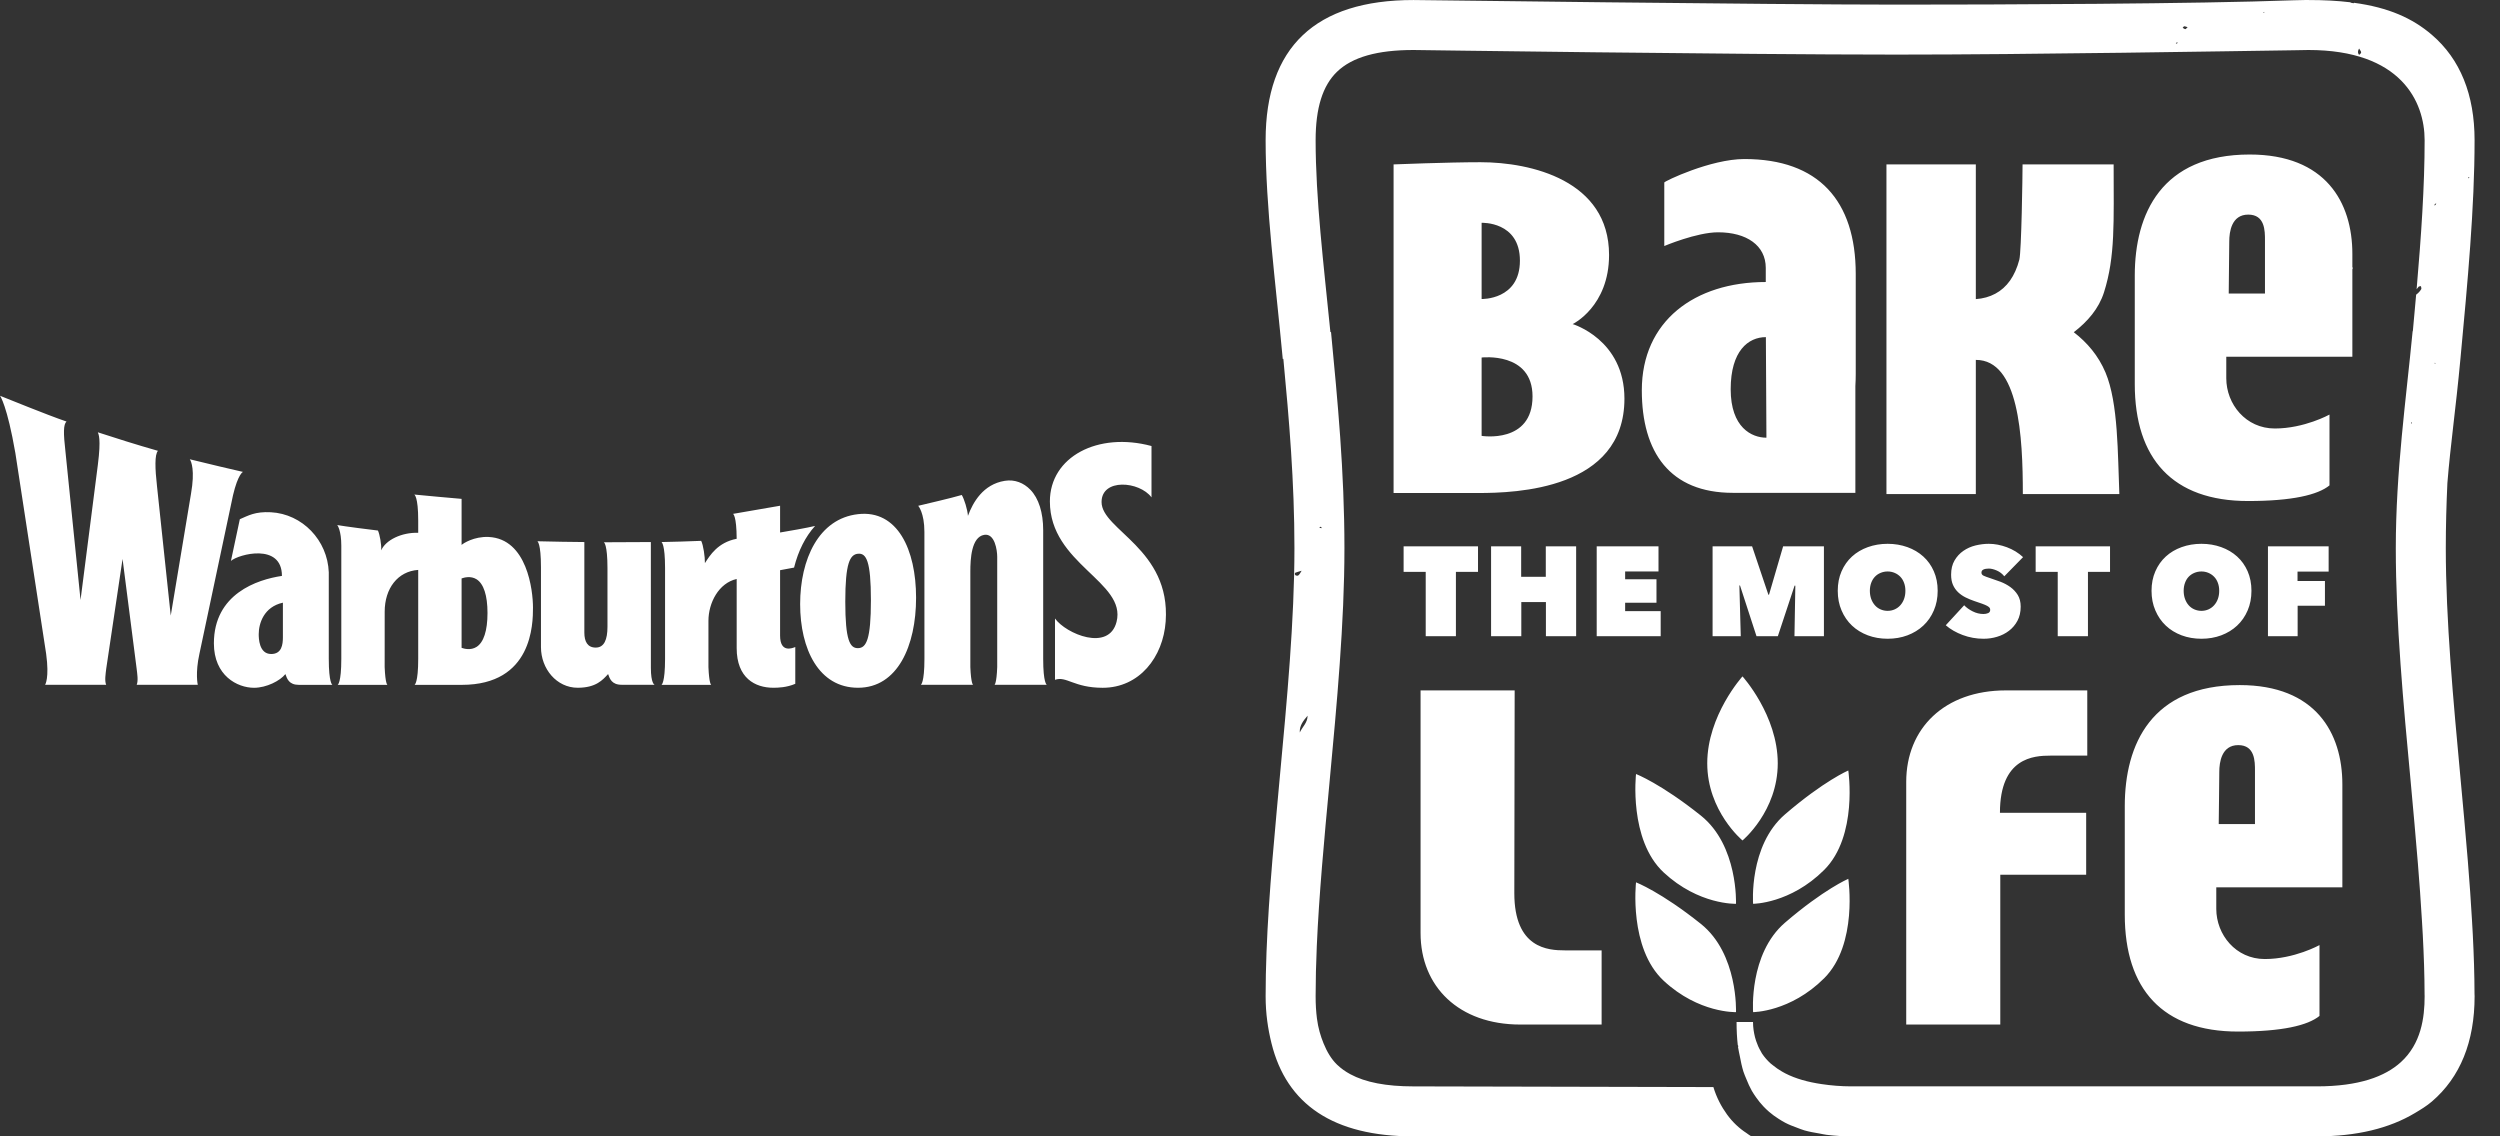 <?xml version="1.0" encoding="UTF-8" standalone="no"?>
<!DOCTYPE svg PUBLIC "-//W3C//DTD SVG 1.1//EN" "http://www.w3.org/Graphics/SVG/1.1/DTD/svg11.dtd">
<svg width="100%" height="100%" viewBox="0 0 88 40" version="1.1" xmlns="http://www.w3.org/2000/svg" xmlns:xlink="http://www.w3.org/1999/xlink" xml:space="preserve" xmlns:serif="http://www.serif.com/" style="fill-rule:evenodd;clip-rule:evenodd;stroke-linejoin:round;stroke-miterlimit:2;">
    <rect x="0" y="0" width="88" height="40" fill="#333333" stroke="none"/>
    <g transform="matrix(1,0,0,1,-1207.5,-655.752)">
        <g transform="matrix(1,0,0,1,1147.5,645.75)">
            <g transform="matrix(1,0,0,1,125.06,22.881)">
                <path d="M0,14.242C0,14.242 -0.861,14.611 -2.227,15.786C-3.508,16.888 -3.351,18.935 -3.351,18.935C-3.351,18.935 -2.042,18.934 -0.847,17.74C0.347,16.546 0,14.242 0,14.242M-3.231,9.516L-2.48,9.516L-1.89,7.733L-1.864,7.738L-1.895,9.516L-0.858,9.516L-0.858,6.352L-2.294,6.352L-2.791,8.055L-2.813,8.055L-3.386,6.352L-4.777,6.352L-4.777,9.516L-3.785,9.516L-3.834,7.729L-3.812,7.729L-3.231,9.516ZM-3.351,22.748C-3.351,22.748 -2.042,22.747 -0.847,21.553C0.347,20.358 0,18.055 0,18.055C0,18.055 -0.861,18.424 -2.227,19.598C-3.508,20.7 -3.351,22.748 -3.351,22.748M-3.724,16.705C-3.724,16.705 -2.483,15.678 -2.483,13.989C-2.483,12.3 -3.724,10.93 -3.724,10.93C-3.724,10.93 -4.965,12.3 -4.965,13.989C-4.965,15.678 -3.724,16.705 -3.724,16.705M-7.472,18.179C-7.472,18.179 -7.735,20.493 -6.499,21.643C-5.262,22.794 -3.953,22.748 -3.953,22.748C-3.953,22.748 -3.871,20.695 -5.19,19.641C-6.598,18.516 -7.472,18.179 -7.472,18.179M-5.19,15.829C-6.598,14.704 -7.472,14.366 -7.472,14.366C-7.472,14.366 -7.735,16.68 -6.499,17.831C-5.262,18.981 -3.953,18.935 -3.953,18.935C-3.953,18.935 -3.871,16.883 -5.19,15.829M-14.875,9.516L-13.812,9.516L-13.812,7.251L-13.034,7.251L-13.034,6.352L-15.653,6.352L-15.653,7.251L-14.875,7.251L-14.875,9.516ZM7.117,13.719L8.412,13.719L8.412,11.423L5.547,11.423C3.387,11.423 2.039,12.759 2.039,14.643L2.039,23.185L5.35,23.185L5.35,17.911L8.373,17.911L8.373,15.731L5.338,15.731C5.338,13.787 6.528,13.719 7.117,13.719M-9.58,9.516L-9.58,6.352L-10.648,6.352L-10.648,7.425L-11.515,7.425L-11.515,6.352L-12.574,6.352L-12.574,9.516L-11.51,9.516L-11.51,8.314L-10.644,8.314L-10.644,9.516L-9.58,9.516ZM-11.547,23.185L-8.683,23.185L-8.683,20.574L-9.977,20.574C-10.566,20.574 -11.756,20.506 -11.756,18.561L-11.744,11.423L-15.056,11.423L-15.056,19.966C-15.056,21.85 -13.707,23.185 -11.547,23.185M8.436,7.251L9.213,7.251L9.213,6.352L6.595,6.352L6.595,7.251L7.372,7.251L7.372,9.516L8.436,9.516L8.436,7.251ZM0.806,7.638C0.837,7.553 0.881,7.481 0.936,7.423C0.991,7.365 1.057,7.319 1.135,7.287C1.212,7.254 1.295,7.237 1.385,7.237C1.474,7.237 1.557,7.254 1.633,7.287C1.709,7.319 1.775,7.365 1.832,7.423C1.888,7.481 1.932,7.553 1.963,7.638C1.995,7.722 2.01,7.815 2.01,7.917C2.01,8.021 1.995,8.116 1.963,8.203C1.932,8.289 1.888,8.363 1.832,8.426C1.775,8.489 1.709,8.537 1.633,8.571C1.557,8.605 1.474,8.623 1.385,8.623C1.295,8.623 1.212,8.605 1.135,8.571C1.057,8.537 0.991,8.489 0.936,8.426C0.881,8.363 0.837,8.289 0.806,8.203C0.775,8.116 0.759,8.021 0.759,7.917C0.759,7.815 0.775,7.722 0.806,7.638M0.131,6.71C-0.025,6.853 -0.148,7.026 -0.237,7.23C-0.327,7.435 -0.371,7.664 -0.371,7.917C-0.371,8.17 -0.327,8.401 -0.237,8.609C-0.148,8.818 -0.025,8.996 0.131,9.143C0.288,9.291 0.474,9.404 0.688,9.485C0.902,9.565 1.135,9.605 1.385,9.605C1.635,9.605 1.867,9.565 2.082,9.485C2.296,9.404 2.482,9.291 2.64,9.143C2.798,8.996 2.922,8.818 3.011,8.609C3.101,8.401 3.146,8.17 3.146,7.917C3.146,7.664 3.101,7.435 3.011,7.23C2.922,7.026 2.798,6.853 2.64,6.71C2.482,6.567 2.296,6.457 2.082,6.38C1.867,6.303 1.635,6.263 1.385,6.263C1.135,6.263 0.902,6.303 0.688,6.38C0.474,6.457 0.288,6.567 0.131,6.71M20.672,-5.669C20.664,-5.657 20.647,-5.653 20.635,-5.644C20.638,-5.66 20.634,-5.681 20.643,-5.693C20.653,-5.705 20.675,-5.71 20.691,-5.718C20.691,-5.728 20.691,-5.737 20.692,-5.747C20.692,-5.738 20.693,-5.73 20.695,-5.721C20.687,-5.703 20.682,-5.684 20.672,-5.669M20.661,-0.078C20.653,-0.08 20.644,-0.081 20.639,-0.086C20.636,-0.09 20.641,-0.1 20.644,-0.108C20.652,-0.106 20.66,-0.103 20.667,-0.1L20.661,-0.078ZM19.825,2.037C19.819,2.021 19.813,2.007 19.81,1.991L19.823,1.975C19.829,1.991 19.837,2.007 19.842,2.023L19.825,2.037ZM17.98,-10.946C17.922,-11.022 17.935,-11.095 17.98,-11.171C18.076,-11.028 18.076,-11.028 17.98,-10.946M14.62,-12.427C14.618,-12.435 14.611,-12.445 14.614,-12.45C14.618,-12.455 14.629,-12.457 14.637,-12.46C14.639,-12.452 14.646,-12.442 14.643,-12.437C14.64,-12.431 14.629,-12.43 14.62,-12.427M11.864,-11.853L11.862,-11.853C11.83,-11.858 11.801,-11.883 11.77,-11.901C11.789,-11.92 11.806,-11.952 11.826,-11.954L11.831,-11.954C11.861,-11.954 11.894,-11.937 11.945,-11.921C11.904,-11.886 11.881,-11.853 11.864,-11.853M11.548,-11.341C11.542,-11.349 11.535,-11.356 11.529,-11.363C11.544,-11.372 11.559,-11.382 11.575,-11.389L11.576,-11.389C11.579,-11.389 11.588,-11.374 11.595,-11.367L11.548,-11.341ZM-19.308,12.905C-19.321,12.658 -19.179,12.485 -19.033,12.314C-19.032,12.559 -19.217,12.708 -19.308,12.905M-19.399,7.388C-19.413,7.388 -19.428,7.384 -19.446,7.377C-19.462,7.372 -19.478,7.35 -19.481,7.334C-19.485,7.318 -19.477,7.286 -19.466,7.282C-19.412,7.26 -19.356,7.245 -19.243,7.211C-19.319,7.346 -19.352,7.388 -19.399,7.388M-18.586,5.662C-18.57,5.665 -18.554,5.677 -18.541,5.688C-18.537,5.691 -18.54,5.704 -18.54,5.713C-18.563,5.709 -18.587,5.705 -18.619,5.7C-18.603,5.681 -18.592,5.662 -18.586,5.662M21.825,-6.634C21.829,-6.639 21.84,-6.639 21.849,-6.641C21.853,-6.632 21.857,-6.623 21.862,-6.615C21.847,-6.612 21.833,-6.609 21.817,-6.606C21.82,-6.615 21.819,-6.627 21.825,-6.634M22.043,22.105C22.042,21.426 22.018,20.723 21.982,20.008C21.974,19.846 21.963,19.678 21.954,19.513C21.916,18.854 21.869,18.182 21.813,17.497C21.812,17.478 21.811,17.461 21.809,17.441C21.729,16.477 21.642,15.497 21.547,14.488C21.295,11.767 21.032,8.954 21.032,6.418C21.032,5.639 21.053,4.877 21.088,4.125C21.197,2.771 21.381,1.536 21.547,-0.245C21.804,-2.987 22.045,-5.578 22.045,-7.944C22.045,-9.55 21.54,-10.797 20.542,-11.653C19.858,-12.239 19.018,-12.616 17.8,-12.781C17.799,-12.777 17.798,-12.771 17.797,-12.766L17.793,-12.766C17.738,-12.766 17.695,-12.779 17.66,-12.8C17.223,-12.852 16.739,-12.878 16.197,-12.878C16.197,-12.878 16.165,-12.879 16.105,-12.879C16.017,-12.879 15.868,-12.877 15.666,-12.869C12.191,-12.74 5.43,-12.716 1.687,-12.716C-2.743,-12.716 -15.307,-12.878 -15.307,-12.878C-18.759,-12.878 -20.51,-11.219 -20.51,-7.944C-20.51,-5.578 -20.163,-2.987 -19.907,-0.245L-19.886,-0.247C-19.683,1.884 -19.496,4.086 -19.496,6.418C-19.496,8.954 -19.758,11.767 -20.012,14.488C-20.05,14.895 -20.086,15.292 -20.122,15.692C-20.333,17.987 -20.51,20.173 -20.51,22.186C-20.51,22.801 -20.428,23.339 -20.305,23.839C-19.773,26.006 -18.112,27.121 -15.307,27.121L-3.412,27.121C-3.472,27.09 -3.526,27.043 -3.583,27.005C-3.839,26.84 -4.072,26.622 -4.27,26.349C-4.469,26.074 -4.637,25.755 -4.749,25.386L-15.213,25.362L-15.307,25.362C-16.264,25.362 -16.999,25.221 -17.531,24.932C-17.709,24.837 -17.864,24.723 -17.998,24.595C-18.201,24.398 -18.352,24.14 -18.472,23.845C-18.576,23.588 -18.661,23.307 -18.704,22.971C-18.735,22.731 -18.75,22.47 -18.75,22.186C-18.75,21.615 -18.735,21.028 -18.709,20.426C-18.63,18.618 -18.449,16.677 -18.26,14.65C-18.002,11.89 -17.736,9.036 -17.736,6.418C-17.736,3.718 -17.977,1.222 -18.208,-1.191L-18.23,-1.189C-18.47,-3.6 -18.75,-5.881 -18.75,-7.944C-18.75,-9.076 -18.504,-9.863 -17.998,-10.352C-17.463,-10.868 -16.583,-11.119 -15.307,-11.119C-15.307,-11.119 -3.896,-10.957 1.687,-10.957C6.479,-10.957 13.452,-11.079 15.696,-11.11C16.019,-11.115 16.197,-11.119 16.197,-11.119C19.45,-11.119 20.287,-9.307 20.287,-7.944C20.287,-6.318 20.165,-4.555 20.005,-2.699C20.027,-2.73 20.05,-2.758 20.074,-2.785C20.089,-2.803 20.129,-2.8 20.157,-2.807C20.162,-2.771 20.182,-2.725 20.167,-2.7C20.123,-2.625 20.065,-2.564 19.988,-2.506C19.951,-2.082 19.912,-1.654 19.872,-1.221L19.865,-1.222C19.633,1.192 19.272,3.718 19.272,6.418C19.272,9.036 19.539,11.89 19.797,14.65C19.888,15.628 19.972,16.576 20.049,17.508C20.106,18.194 20.152,18.862 20.192,19.52C20.202,19.691 20.213,19.864 20.222,20.033C20.259,20.75 20.284,21.449 20.285,22.121C20.285,22.142 20.287,22.166 20.287,22.186C20.287,22.953 20.162,23.862 19.448,24.511C18.893,25.014 17.98,25.361 16.492,25.361L0.097,25.361C-0.256,25.36 -0.605,25.332 -0.942,25.281C-1.41,25.212 -1.849,25.094 -2.221,24.902C-2.258,24.883 -2.294,24.862 -2.331,24.841C-2.448,24.774 -2.556,24.699 -2.657,24.616C-2.682,24.596 -2.709,24.577 -2.734,24.555C-2.85,24.45 -2.952,24.333 -3.039,24.203C-3.056,24.177 -3.069,24.146 -3.085,24.119C-3.15,24.009 -3.203,23.889 -3.245,23.761C-3.259,23.719 -3.273,23.676 -3.284,23.631C-3.325,23.465 -3.354,23.29 -3.354,23.095L-3.933,23.095C-3.933,23.385 -3.919,23.656 -3.89,23.912C-3.887,23.915 -3.882,23.918 -3.878,23.921C-3.876,23.938 -3.877,23.959 -3.875,23.976L-3.882,23.976C-3.88,23.997 -3.874,24.013 -3.871,24.034C-3.858,24.127 -3.835,24.207 -3.819,24.295C-3.784,24.484 -3.745,24.671 -3.692,24.841C-3.662,24.934 -3.624,25.017 -3.588,25.105C-3.53,25.249 -3.469,25.389 -3.396,25.517C-3.35,25.598 -3.297,25.674 -3.245,25.749C-3.165,25.862 -3.079,25.971 -2.985,26.069C-2.922,26.135 -2.857,26.198 -2.788,26.257C-2.685,26.346 -2.574,26.427 -2.457,26.501C-2.38,26.55 -2.304,26.598 -2.221,26.641C-2.091,26.709 -1.95,26.764 -1.806,26.816C-1.72,26.848 -1.637,26.884 -1.545,26.91C-1.377,26.958 -1.194,26.992 -1.008,27.022C-0.925,27.037 -0.849,27.056 -0.762,27.067C-0.482,27.101 -0.187,27.121 0.128,27.121L16.491,27.121C17.899,27.121 19.048,26.837 19.942,26.302C20.152,26.177 20.362,26.05 20.542,25.895C21.54,25.04 22.046,23.792 22.046,22.186C22.046,22.16 22.043,22.132 22.043,22.105M-12.907,2.464L-12.907,-0.294C-12.907,-0.294 -11.115,-0.508 -11.115,1.075C-11.115,2.755 -12.907,2.464 -12.907,2.464M-12.907,-5.036C-12.907,-5.036 -11.559,-5.094 -11.559,-3.704C-11.559,-2.314 -12.907,-2.354 -12.907,-2.354L-12.907,-5.036ZM-8.421,-3.904C-8.421,-6.53 -11.169,-7.169 -12.946,-7.169C-14.104,-7.169 -16.006,-7.092 -16.006,-7.092L-16.006,4.475L-13.023,4.475C-11.71,4.475 -7.88,4.359 -7.88,1.154C-7.88,-0.931 -9.702,-1.471 -9.702,-1.471C-9.702,-1.471 -8.421,-2.089 -8.421,-3.904M-56.858,4.553C-56.681,3.803 -56.509,3.734 -56.508,3.732C-56.629,3.706 -57.938,3.4 -58.379,3.287C-58.327,3.364 -58.192,3.676 -58.337,4.503L-59.05,8.791L-59.533,4.24C-59.604,3.615 -59.619,3.119 -59.5,2.99C-60.24,2.78 -61.026,2.531 -61.616,2.338C-61.593,2.409 -61.496,2.544 -61.616,3.486L-62.225,8.241L-62.756,3.016C-62.831,2.366 -62.831,2.061 -62.719,1.959C-63.476,1.699 -64.736,1.177 -65.06,1.052C-65.055,1.056 -64.809,1.397 -64.519,3.07L-63.436,10.133C-63.318,10.995 -63.471,11.222 -63.472,11.226L-61.323,11.226C-61.384,11.083 -61.341,10.833 -61.32,10.654L-60.746,6.796L-60.251,10.654C-60.23,10.833 -60.188,11.083 -60.248,11.226L-58.098,11.226C-58.1,11.222 -58.192,10.817 -58.04,10.133L-56.858,4.553ZM-48.287,9.893C-48.49,10.02 -48.72,9.958 -48.812,9.925L-48.812,7.482C-48.72,7.448 -48.487,7.385 -48.286,7.511C-48.035,7.668 -47.9,8.079 -47.9,8.698C-47.9,9.322 -48.035,9.735 -48.287,9.893M-47.862,6.022C-48.376,6 -48.758,6.249 -48.812,6.303L-48.812,4.681C-49.122,4.655 -50.18,4.56 -50.477,4.529C-50.476,4.532 -50.339,4.586 -50.339,5.444L-50.339,5.875C-50.924,5.858 -51.483,6.129 -51.642,6.493C-51.628,6.288 -51.692,5.938 -51.756,5.796C-51.98,5.772 -52.924,5.65 -53.19,5.603C-53.18,5.61 -53.046,5.793 -53.046,6.331L-53.046,10.309C-53.046,11.169 -53.172,11.224 -53.173,11.228L-51.423,11.228C-51.426,11.225 -51.496,11.191 -51.52,10.602L-51.519,8.652C-51.519,7.832 -51.057,7.229 -50.339,7.182L-50.339,10.309C-50.339,11.169 -50.465,11.222 -50.466,11.228L-48.805,11.228C-46.317,11.228 -46.299,9.079 -46.299,8.509C-46.299,7.906 -46.502,6.085 -47.862,6.022M-42.149,10.629L-42.15,6.201C-42.502,6.202 -43.591,6.209 -43.804,6.209C-43.801,6.213 -43.677,6.268 -43.677,7.125L-43.677,9.182C-43.677,9.639 -43.794,9.916 -44.091,9.916C-44.38,9.916 -44.491,9.702 -44.491,9.389L-44.491,6.201C-44.734,6.201 -45.773,6.185 -46.144,6.173C-46.143,6.178 -46.018,6.231 -46.018,7.091L-46.018,9.899C-46.018,10.666 -45.465,11.33 -44.725,11.33C-44.077,11.33 -43.842,11.051 -43.655,10.848C-43.596,11.013 -43.528,11.225 -43.178,11.225L-42.019,11.225C-42.025,11.221 -42.149,11.176 -42.149,10.629M13.059,14.292C13.059,13.958 13.137,13.349 13.726,13.349C14.315,13.349 14.315,13.919 14.315,14.253L14.315,16.128L13.039,16.128C13.039,16.05 13.059,14.626 13.059,14.292M9.732,19.315C9.732,21.937 11.061,23.432 13.719,23.432C15.27,23.432 16.173,23.218 16.586,22.882L16.586,20.388C16.586,20.388 15.702,20.879 14.661,20.879C13.64,20.879 12.953,20.021 12.953,19.112L12.953,18.354L17.391,18.354L17.391,14.731C17.391,12.922 16.452,11.236 13.778,11.236C10.675,11.236 9.732,13.317 9.732,15.497L9.732,19.315ZM-37.601,9.492L-37.601,7.192L-37.109,7.1C-36.96,6.506 -36.708,6.008 -36.369,5.634C-36.64,5.699 -37.292,5.815 -37.601,5.865L-37.601,4.923C-38.061,5.005 -38.907,5.149 -39.256,5.209C-39.255,5.214 -39.133,5.264 -39.129,6.086C-39.794,6.215 -40.07,6.669 -40.247,6.943C-40.242,6.732 -40.305,6.297 -40.379,6.159C-40.595,6.171 -41.63,6.201 -41.775,6.201C-41.774,6.206 -41.65,6.26 -41.65,7.119L-41.65,10.311C-41.65,11.17 -41.774,11.224 -41.775,11.228L-40.027,11.228C-40.028,11.226 -40.099,11.194 -40.123,10.603L-40.123,8.976C-40.123,8.341 -39.763,7.644 -39.129,7.501L-39.129,9.934C-39.129,10.989 -38.479,11.33 -37.84,11.33C-37.669,11.33 -37.367,11.321 -37.066,11.191L-37.066,9.896C-37.156,9.931 -37.601,10.126 -37.601,9.492M-55.102,9.551C-55.102,9.81 -55.142,10.142 -55.515,10.142C-55.945,10.142 -55.953,9.584 -55.953,9.444C-55.953,9.067 -55.773,8.482 -55.102,8.335L-55.102,9.551ZM-53.487,10.309L-53.487,7.266C-53.529,6.138 -54.418,5.211 -55.526,5.152C-56.083,5.123 -56.322,5.271 -56.618,5.397L-56.931,6.865C-56.667,6.631 -55.136,6.219 -55.136,7.393C-56.001,7.521 -57.531,8.021 -57.531,9.768C-57.531,10.904 -56.706,11.331 -56.119,11.331C-55.679,11.331 -55.199,11.084 -55.014,10.849C-54.955,11.015 -54.888,11.229 -54.537,11.228L-53.361,11.228C-53.362,11.225 -53.487,11.169 -53.487,10.309M-6.604,8.632L-7.855,8.632L-7.855,8.337L-6.752,8.337L-6.752,7.51L-7.855,7.51L-7.855,7.237L-6.681,7.237L-6.681,6.352L-8.856,6.352L-8.856,9.516L-6.604,9.516L-6.604,8.632ZM1.343,-7.093L1.343,4.513L4.489,4.513L4.489,-0.211C6.006,-0.211 6.144,2.471 6.144,4.513L9.541,4.513C9.482,3.119 9.508,1.312 9.054,0.234C8.804,-0.358 8.41,-0.821 7.937,-1.185C8.422,-1.558 8.816,-2.011 9,-2.587C9.403,-3.853 9.34,-5.07 9.34,-7.093L6.134,-7.093C6.134,-6.72 6.096,-4.024 6.02,-3.737C5.944,-3.448 5.835,-3.205 5.694,-3.004C5.552,-2.804 5.38,-2.65 5.176,-2.541C4.973,-2.432 4.744,-2.368 4.489,-2.35L4.489,-7.093L1.343,-7.093ZM13.009,8.203C12.978,8.289 12.934,8.363 12.877,8.426C12.821,8.489 12.754,8.537 12.679,8.571C12.603,8.605 12.52,8.623 12.431,8.623C12.341,8.623 12.258,8.605 12.18,8.571C12.103,8.537 12.037,8.489 11.981,8.426C11.926,8.363 11.883,8.289 11.852,8.203C11.821,8.116 11.805,8.021 11.805,7.917C11.805,7.815 11.821,7.722 11.852,7.638C11.883,7.553 11.926,7.481 11.981,7.423C12.037,7.365 12.103,7.319 12.18,7.287C12.258,7.254 12.341,7.237 12.431,7.237C12.52,7.237 12.603,7.254 12.679,7.287C12.754,7.319 12.821,7.365 12.877,7.423C12.934,7.481 12.978,7.553 13.009,7.638C13.041,7.722 13.056,7.815 13.056,7.917C13.056,8.021 13.041,8.116 13.009,8.203M13.686,6.71C13.528,6.567 13.342,6.457 13.127,6.38C12.913,6.303 12.681,6.263 12.431,6.263C12.18,6.263 11.948,6.303 11.733,6.38C11.519,6.457 11.333,6.567 11.177,6.71C11.021,6.853 10.898,7.026 10.809,7.23C10.719,7.435 10.674,7.664 10.674,7.917C10.674,8.17 10.719,8.401 10.809,8.609C10.898,8.818 11.021,8.996 11.177,9.143C11.333,9.291 11.519,9.404 11.733,9.485C11.948,9.565 12.18,9.605 12.431,9.605C12.681,9.605 12.913,9.565 13.127,9.485C13.342,9.404 13.528,9.291 13.686,9.143C13.844,8.996 13.967,8.818 14.057,8.609C14.146,8.401 14.191,8.17 14.191,7.917C14.191,7.664 14.146,7.435 14.057,7.23C13.967,7.026 13.844,6.853 13.686,6.71M4.758,8.734C4.627,8.734 4.5,8.703 4.376,8.64C4.253,8.578 4.154,8.507 4.079,8.426L3.431,9.13C3.512,9.201 3.603,9.265 3.704,9.323C3.805,9.381 3.913,9.431 4.028,9.474C4.143,9.517 4.262,9.55 4.385,9.572C4.509,9.595 4.635,9.605 4.763,9.605C4.924,9.605 5.082,9.583 5.236,9.536C5.392,9.49 5.531,9.42 5.654,9.326C5.778,9.232 5.878,9.115 5.954,8.973C6.03,8.832 6.068,8.666 6.068,8.475C6.068,8.311 6.033,8.175 5.965,8.064C5.896,7.954 5.809,7.861 5.704,7.785C5.598,7.709 5.482,7.647 5.357,7.599C5.232,7.552 5.113,7.51 5,7.474C4.89,7.438 4.81,7.409 4.761,7.385C4.711,7.361 4.687,7.325 4.687,7.277C4.687,7.227 4.711,7.19 4.758,7.168C4.806,7.146 4.869,7.135 4.946,7.135C5.029,7.135 5.123,7.158 5.228,7.204C5.332,7.25 5.42,7.318 5.491,7.407L6.152,6.732C5.989,6.581 5.799,6.465 5.583,6.384C5.367,6.304 5.154,6.263 4.946,6.263C4.791,6.263 4.635,6.283 4.477,6.321C4.319,6.36 4.177,6.424 4.05,6.512C3.923,6.599 3.82,6.713 3.74,6.849C3.659,6.987 3.619,7.154 3.619,7.351C3.619,7.491 3.641,7.611 3.686,7.712C3.73,7.811 3.791,7.897 3.867,7.969C3.943,8.041 4.03,8.101 4.128,8.15C4.227,8.199 4.33,8.242 4.437,8.278C4.547,8.313 4.639,8.345 4.711,8.372C4.784,8.398 4.842,8.424 4.883,8.445C4.925,8.468 4.954,8.49 4.971,8.511C4.987,8.531 4.995,8.556 4.995,8.587C4.995,8.643 4.971,8.682 4.921,8.703C4.872,8.724 4.818,8.734 4.758,8.734M16.908,7.242L16.908,6.352L14.772,6.352L14.772,9.516L15.817,9.516L15.817,8.444L16.778,8.444L16.778,7.572L15.813,7.572L15.813,7.242L16.908,7.242ZM-2.901,-1.012C-2.901,-0.459 -2.882,2.528 -2.882,2.528C-3.397,2.528 -4.14,2.174 -4.14,0.822C-4.14,-0.529 -3.52,-1.012 -2.901,-1.012M-7.268,0.86C-7.268,3.043 -6.28,4.469 -4.062,4.469L0.249,4.469L0.249,0.709C0.258,0.566 0.262,0.423 0.262,0.278L0.262,-3.234C0.262,-5.812 -1.044,-7.281 -3.658,-7.281C-4.844,-7.281 -6.477,-6.498 -6.477,-6.455L-6.477,-4.219C-6.477,-4.219 -5.337,-4.702 -4.584,-4.702C-3.58,-4.702 -2.905,-4.24 -2.905,-3.449L-2.905,-2.952C-5.412,-2.952 -7.268,-1.575 -7.268,0.86M13.41,-4.383C13.41,-4.717 13.489,-5.325 14.078,-5.325C14.667,-5.325 14.667,-4.756 14.667,-4.423L14.667,-2.547L13.391,-2.547C13.391,-2.626 13.41,-4.05 13.41,-4.383M17.743,-0.321L17.743,-3.399C17.76,-3.421 17.76,-3.449 17.743,-3.482L17.743,-3.944C17.743,-5.753 16.803,-7.44 14.129,-7.44C11.027,-7.44 10.084,-5.358 10.084,-3.178L10.084,0.64C10.084,3.263 11.413,4.757 14.071,4.757C15.622,4.757 16.525,4.543 16.938,4.207L16.938,1.714C16.938,1.714 16.054,2.204 15.013,2.204C13.992,2.204 13.305,1.346 13.305,0.436L13.305,-0.321L17.743,-0.321ZM-34.855,9.936C-35.144,9.944 -35.306,9.659 -35.306,8.301C-35.306,6.942 -35.144,6.638 -34.855,6.612C-34.566,6.588 -34.404,6.868 -34.404,8.249C-34.404,9.631 -34.566,9.928 -34.855,9.936M-34.855,5.219C-36.242,5.374 -36.895,6.808 -36.895,8.386C-36.895,9.964 -36.242,11.333 -34.855,11.33C-33.468,11.33 -32.814,9.857 -32.814,8.162C-32.814,6.467 -33.468,5.061 -34.855,5.219M-26.285,4.793C-26.285,3.949 -24.955,4.057 -24.527,4.628L-24.527,2.821C-26.415,2.313 -28.104,3.2 -28.104,4.772C-28.104,6.978 -25.399,7.597 -25.757,9.009C-26.025,10.069 -27.537,9.434 -27.924,8.892L-27.924,11.051C-27.525,10.907 -27.262,11.331 -26.245,11.331C-24.955,11.331 -24.116,10.253 -24.028,8.994C-23.85,6.443 -26.285,5.777 -26.285,4.793M-28.34,10.309L-28.34,5.782C-28.34,5.169 -28.496,4.662 -28.793,4.358C-29.025,4.12 -29.338,3.989 -29.692,4.046C-30.453,4.167 -30.814,4.805 -30.988,5.279C-31.005,5.053 -31.117,4.694 -31.205,4.544C-31.641,4.671 -32.325,4.824 -32.739,4.925C-32.737,4.928 -32.521,5.17 -32.521,5.845L-32.52,10.309C-32.52,11.169 -32.646,11.224 -32.647,11.227L-30.807,11.227C-30.809,11.226 -30.88,11.192 -30.904,10.603L-30.904,7.238C-30.904,6.798 -30.868,6.025 -30.418,5.948C-30.041,5.882 -29.958,6.495 -29.958,6.721L-29.958,10.602C-29.98,11.192 -30.052,11.226 -30.054,11.227L-28.213,11.227C-28.216,11.222 -28.34,11.169 -28.34,10.309" style="fill:white;fill-rule:nonzero;"/>
            </g>
        </g>
    </g>
</svg>
